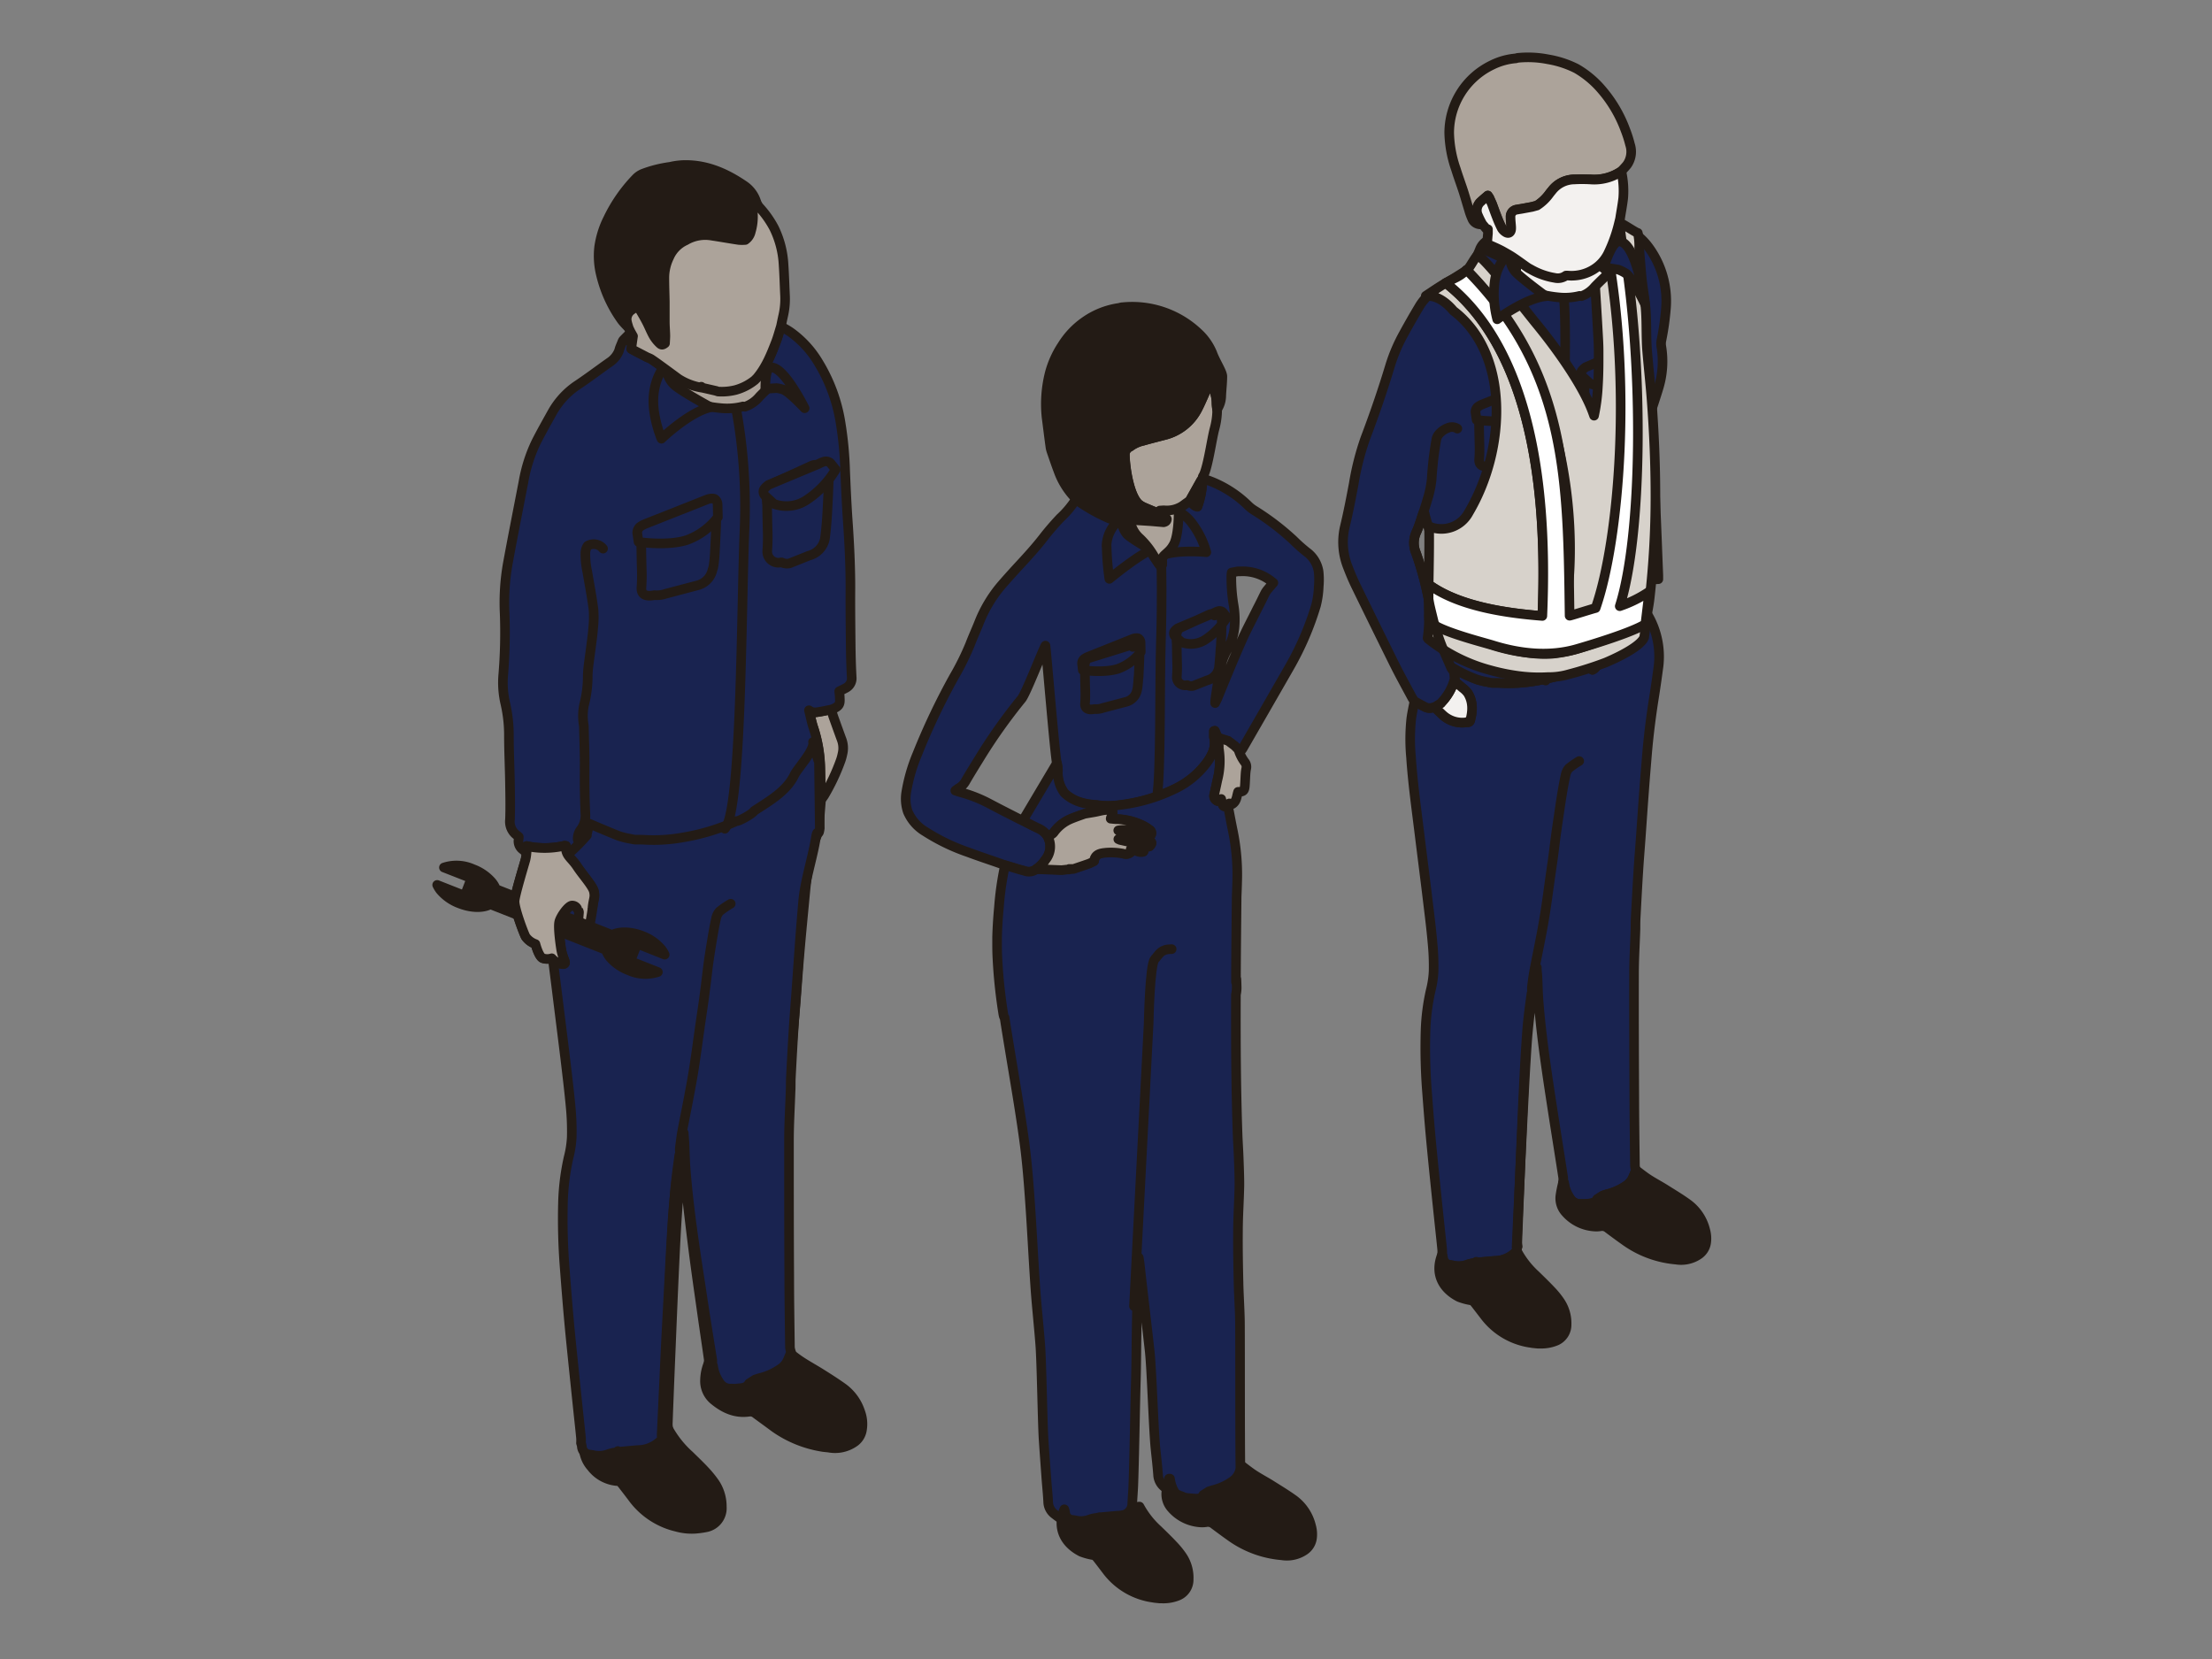 <svg id="Layer_1" data-name="Layer 1" xmlns="http://www.w3.org/2000/svg" viewBox="0 0 576 432"><rect x="0" y="0" width="576" height="432" fill="#808080" stroke="none"/><defs><style>.cls-1{fill:#192350;}.cls-1,.cls-2,.cls-3,.cls-4,.cls-5,.cls-6,.cls-7{stroke:#231b15;stroke-linecap:round;stroke-linejoin:round;stroke-width:2.5px;}.cls-2{fill:#231b15;}.cls-3{fill:#f3f1ef;}.cls-4{fill:#d7d2cb;}.cls-5{fill:#fff;}.cls-6{fill:none;}.cls-7{fill:#aca39a;}.cls-8{fill:#3b3e45;}.cls-9{isolation:isolate;}.cls-10{fill:#edeae8;}.cls-11{fill:#898989;}.cls-12{fill:#353234;}</style></defs><path class="cls-1" d="M429.18,160.31l-1-1.85c-.44-.67-.88-1.35-1.35-2a2.83,2.83,0,0,0-.48-.43,8,8,0,0,1-.77,5.48,23.36,23.36,0,0,1-8.39,9.38c-.43.77-.86,1.54-1.3,2.3a2.4,2.4,0,0,1-1.21,1.23l-.85-.49c-.31-.19-.61-.39-.91-.59a51.13,51.13,0,0,1-12.8,3.92,40.33,40.33,0,0,1-9.18.6c-.82-.05-1.65,0-2.47-.05a5.35,5.35,0,0,1-.87-.17,21.46,21.46,0,0,1-2.9-.68,36.68,36.68,0,0,1-6.29-3c-.09-.05-.19-.08-.32-.14,0,.17,0,.26,0,.35l.57.87c.05.58.09,1.15.14,1.73v.7c.67.54,1.36,1.08,2,1.66a6.69,6.69,0,0,1,1.42,1.39c1.37,2.23,1.28,4.62.62,7a.64.64,0,0,1-.89.52,2.47,2.47,0,0,1-.43.11,7.47,7.47,0,0,1-5.74-1.85c-.77-.69-1.49-1.43-2.23-2.15l-.37.05a2.46,2.46,0,0,1-2.09-.12c-1-.45-1.85-1-2.77-1.49-.28,1.49-.62,3-.82,4.48a50.43,50.43,0,0,0-.07,10.13c.44,6.63,1.37,13.21,2.18,19.8.69,5.6,1.41,11.19,2.09,16.78.48,4,1,8,1.34,12a59.85,59.85,0,0,1,.26,7.21,24.51,24.51,0,0,1-.74,4.87,55.12,55.12,0,0,0-1.36,10.77,147.86,147.86,0,0,0,.43,16.17c.3,4,.62,8.08,1,12.12s.78,8,1.19,12q.57,5.54,1.16,11.09c.19,1.79.39,3.57.56,5.36a10.77,10.77,0,0,1,0,1.27,5.46,5.46,0,0,1,.2.77,2.07,2.07,0,0,0,2.06,2l.54.09a6.29,6.29,0,0,0,3.83-.24,8.66,8.66,0,0,1,1.86-.4l.69-.17-.3-.14.3.14H385c1.42-.13,2.82-.27,4.24-.38a7.78,7.78,0,0,0,5.45-2.29c.07-.08.25-.07.38-.1a8.71,8.71,0,0,1-.15-1.25c.21-4.72.44-9.43.66-14.15.14-2.95.27-5.9.41-8.85.29-5.84.57-11.68.88-17.52.18-3.53.39-7.05.61-10.58q.4-6.57,1.34-13.08c.36-2.47.68-4.94,1-7.41a3.57,3.57,0,0,1,.36-1.15c0,.78.11,1.56.17,2.34.09,2.19.13,4.38.3,6.56.76,9.6,2.24,19.1,3.7,28.6.89,5.74,1.82,11.48,2.7,17.22A6.09,6.09,0,0,1,407,308h.25a9.11,9.11,0,0,0,1.61,4.11,3,3,0,0,0,2.69,1.39c.46,0,.92,0,1.37,0,1.11-.14,2.35,0,3-1.26l1.46-.93c.37-.12.74-.25,1.11-.35a14.9,14.9,0,0,0,4.85-2.16,4.85,4.85,0,0,0,1.83-2.08c.28-.67.56-1.33.83-2a4.92,4.92,0,0,1-.26-1.12c-.07-5.67-.15-11.33-.17-17-.05-11-.1-22-.07-33,0-3.9.25-7.8.38-11.69,0-1.1,0-2.2.07-3.29.21-3.9.41-7.79.66-11.68.18-2.95.43-5.89.64-8.84.29-4.1.57-8.2.88-12.3.23-3.16.5-6.32.76-9.48.44-5.19,1.11-10.35,1.94-15.49.38-2.44.72-4.88,1.05-7.33A21.41,21.41,0,0,0,429.18,160.31Z"/><path class="cls-2" d="M444.05,320.34a12,12,0,0,0-4.49-6.8c-1.79-1.31-3.7-2.46-5.58-3.64-1.55-1-3.16-1.83-4.7-2.82-1.12-.72-2.16-1.57-3.24-2.36-.27.67-.55,1.33-.83,2a4.85,4.85,0,0,1-1.83,2.08,14.9,14.9,0,0,1-4.85,2.16c-.37.1-.74.23-1.11.35l-1.46.93c-.67,1.22-1.91,1.12-3,1.26-.45.06-.91,0-1.37,0a3,3,0,0,1-2.69-1.39,9.11,9.11,0,0,1-1.61-4.11H407a30.81,30.81,0,0,0-.68,3.39,5.41,5.41,0,0,0,1.39,4.31,10.8,10.8,0,0,0,7.4,3.68,6.41,6.41,0,0,0,1.64-.06,2.38,2.38,0,0,1,2,.55c1.58,1.18,3.17,2.36,4.79,3.49A26.66,26.66,0,0,0,436.42,328a8.12,8.12,0,0,0,6-1.36,4.56,4.56,0,0,0,1.88-3.22A7.81,7.81,0,0,0,444.05,320.34Z"/><path class="cls-3" d="M426.36,156a2.83,2.83,0,0,1,.48.43c.47.67.91,1.35,1.35,2,.13-1.57.25-3.15.4-4.72.1-1.12.25-2.23.37-3.34-.1-.17-.18-.45-.33-.5a9.48,9.48,0,0,0-3-.67c0,.51,0,1,0,1.41.18,1.74.39,3.48.59,5.22C426.26,155.91,426.32,156,426.36,156Z"/><path class="cls-2" d="M406.16,338.85a22,22,0,0,0-2.3-2.81c-1.3-1.38-2.66-2.69-4-4a23.25,23.25,0,0,1-4.77-6.08c-.13,0-.31,0-.38.1a7.78,7.78,0,0,1-5.45,2.29c-1.42.11-2.82.25-4.23.38h-.33l-.69.17a8.66,8.66,0,0,0-1.86.4,6.29,6.29,0,0,1-3.83.24l-.54-.09a2.07,2.07,0,0,1-2.06-2,5.46,5.46,0,0,0-.2-.77c-2.07,5.1.31,9,4.44,11.09a16.15,16.15,0,0,0,3.23.86l.09-.18c.3.34.62.66.89,1,.88,1.13,1.75,2.27,2.62,3.4a18.25,18.25,0,0,0,10.27,6.54c.67.17,1.37.25,2.05.37l1.29.13H401a10.08,10.08,0,0,0,4.27-.77,4.54,4.54,0,0,0,2.67-4.24A10.05,10.05,0,0,0,406.16,338.85Z"/><path class="cls-3" d="M382.23,180.49a6.69,6.69,0,0,0-1.42-1.39c-.66-.58-1.35-1.12-2-1.66v-.7a13.79,13.79,0,0,1-2.28,4.78c-.4.56-.88,1.06-1.33,1.6l-1.62,1c.74.72,1.46,1.46,2.23,2.15a7.47,7.47,0,0,0,5.74,1.85,2.47,2.47,0,0,0,.43-.11.64.64,0,0,0,.89-.52C383.51,185.11,383.6,182.72,382.23,180.49Z"/><path class="cls-1" d="M433.8,80.42a23.63,23.63,0,0,0-4.87-16.53,16.85,16.85,0,0,0-7.07-5.18c-.09.35-.17.71-.26,1.06a38.4,38.4,0,0,1-2.92,8.12A10.13,10.13,0,0,1,414.89,72a10.85,10.85,0,0,1-6.62,1.56l-.52,0a3.57,3.57,0,0,1-2.94.58,18.49,18.49,0,0,1-6.24-2.22c-.29-.17-.59-.31-.86-.5-1.32-.91-2.6-1.87-3.94-2.76-.85-.56-1.76-1-2.65-1.54h0c-.49-.24-1-.5-1.46-.72-.84-.39-1.69-.75-2.46-1.09.09-1,.16-1.87.24-2.73A4.54,4.54,0,0,0,385.33,65c-.56,1.43-1.29,2.79-1.94,4.19l-1.3,1.08c-2.89,1.82-5.79,3.6-8.65,5.47a12.65,12.65,0,0,0-3.91,4.16q-2.07,3.45-4,7A43.24,43.24,0,0,0,362,95.15c-1.93,6.41-4.11,12.75-6.48,19a68.72,68.72,0,0,0-3,11.76c-.7,3.73-1.42,7.48-2.31,11.17a17.48,17.48,0,0,0,.73,10.49c.63,1.65,1.31,3.29,2.08,4.88q5,10.26,10.07,20.5c1.47,2.95,3.07,5.82,4.62,8.72.17.32.4.61.6.92.92.5,1.82,1,2.77,1.49a2.46,2.46,0,0,0,2.09.12l.37-.05,1.62-1c.45-.54.93-1,1.33-1.6a13.79,13.79,0,0,0,2.28-4.78c-.05-.58-.09-1.15-.14-1.73l-.57-.87c0-.09,0-.18,0-.35.13.06.23.09.32.14a36.68,36.68,0,0,0,6.29,3,21.46,21.46,0,0,0,2.9.68,5.35,5.35,0,0,0,.87.17c.82,0,1.65,0,2.47.05a40.33,40.33,0,0,0,9.18-.6,51.13,51.13,0,0,0,12.8-3.92c.3.2.6.4.91.59l.85.49a2.4,2.4,0,0,0,1.21-1.23c.44-.76.87-1.53,1.3-2.3h0a23.36,23.36,0,0,0,8.39-9.38,8,8,0,0,0,.77-5.48s-.1-.1-.1-.15c-.2-1.74-.41-3.48-.59-5.22,0-.45,0-.9,0-1.41a9.48,9.48,0,0,1,3,.67c.15,0,.23.33.33.5.57.13,1.12.3,1.69.4a7.56,7.56,0,0,0,1.18,0c0-.37,0-.69,0-1-.25-6.15-.47-12.3-.75-18.45q-.27-5.92-.7-11.86c-.17-2.42-.53-4.84-.78-7.26-.1-1-.18-2-.2-3a3.86,3.86,0,0,1,.25-1.24c.75-2.38,1.57-4.74,2.28-7.13a23.63,23.63,0,0,0,.67-10.67,4.64,4.64,0,0,1,0-1.44A68.77,68.77,0,0,0,433.8,80.42Zm-60,79.49c-.12.71-.29,1.41-.44,2.12-.38-1.6-.8-3.19-1.14-4.79A82.59,82.59,0,0,0,368.73,144a6.66,6.66,0,0,1,.1-5.46c.73-1.59,1.2-3.31,1.79-5,.45,0,.39.43.46.68.8,2.81,1.61,5.62,2.34,8.44a36.29,36.29,0,0,1,1.17,8A49.56,49.56,0,0,1,373.8,159.91Z"/><path class="cls-1" d="M401.68,111.64c.32-5.73.32-7.31.32-7.31,0-1.64-.29-2.85-1.81-2.23l-.28.08c-.26-.44-.72-.59-1.48-.28l-12.09,3.74c-1.52.62-1.36,3-1.2,4.6,0,0,0,1.08.1,5a38.09,38.09,0,0,1-.08,4.54c0,1.64,1.31,1.88,2.92,1.56l.09,0a6,6,0,0,0,2.44-.31l7.19-1.91a4.56,4.56,0,0,0,3.37-3.53S401.49,115.17,401.68,111.64Z"/><path class="cls-1" d="M384.51,109.34s6.38,1,10.82-.41a15.21,15.21,0,0,0,7-5.21l-.07-2.9a1.57,1.57,0,0,0-.57-1.12c-.46-.36-1.64,0-1.64,0L386,105.29a5.82,5.82,0,0,0-1.23.7,1.81,1.81,0,0,0-.56,1.32Z"/><path class="cls-1" d="M407.3,78.37s.68,8.43-.11,27.53-.67,67.11-4.71,71.32"/><path class="cls-1" d="M426.14,101.77c.34-6.15.34-7.85.34-7.85,0-1.76-.3-3.06-1.94-2.4l-.3.1c-.28-.47-.77-.64-1.59-.31l-8.76,4c-1.64.67-1.46,3.19-1.29,4.94,0,0,0,1.16.1,5.35a41.13,41.13,0,0,1-.08,4.88,2.53,2.53,0,0,0,3.14,2.58l.1,0a2.68,2.68,0,0,0,1.79.22l4.32-1.7a4.92,4.92,0,0,0,3.63-3.79S425.94,105.56,426.14,101.77Z"/><path class="cls-1" d="M428,92.2a21,21,0,0,1-6.33,6.71,8.19,8.19,0,0,1-7.56,1l-2-1.82a1.37,1.37,0,0,1-.37-1.14c.08-.58,1.15-1.33,1.15-1.33l11.2-4.7a6.88,6.88,0,0,1,1.37-.56,1.58,1.58,0,0,1,1.32.36Z"/><path class="cls-4" d="M403.07,176.31a40.26,40.26,0,0,1-8-.34,53.33,53.33,0,0,1-6.9-1.43,44.18,44.18,0,0,1-16.27-8.16c-.05-.08-.11-.15-.16-.22a37.76,37.76,0,0,0,.35-5.84c9.54,6.24,24.28,10.9,32.84,9.84A36.3,36.3,0,0,0,410.6,169c3.71-1.07,14.27-4.75,17.77-6.95.35-2.64.74-3.37,1.16-6.15-1.5,1-10,2.88-11.52,3.66,5.87-18.45,8.47-72.21,3.59-101.59.74.09,4.35,2.61,4.88,2.68a14.79,14.79,0,0,1,.36,3.82c.21,2.57.4,5.13.64,7.69.23,2.36.64,4.7.92,7,.48,4.05.18,8.31.53,12.43s.82,8.32,1.14,12.49c.64,8.38,1,16.79,1,25.2a233.52,233.52,0,0,1-1.51,26.57c-.31,2.61-.75,4.13-1.08,6.61l-.07,1.53c-.09.65-.18,1.29-.26,1.94-.64,1.87-4.9,4.41-10,6.58a94.27,94.27,0,0,1-9.64,3.07A18.52,18.52,0,0,1,403.07,176.31Z"/><path class="cls-4" d="M415.73,161.37c-1.06.28-7.08,1.53-8.16,1.71-.27,0-.56.08-.84.12,5.42-23,1.54-66.23-24.86-92.87.72-.32,1.67-2.43,2.74-3.74.86-1,12.64,14.29,15.42,17.68,6.26,7.65,12.45,16.71,14.79,23.22.09.25.19.5.27.75a48,48,0,0,0,1-7.71c.13-2.06.19-4.29.19-6.6,0-.85,0-1.71,0-2.57,0-1.51-.09-3-.18-4.58-.49-9-1.47-23.9-1.57-24.1.52-.07,3,.49,3.61.49C432.15,91.64,422.14,146.89,415.73,161.37Z"/><path class="cls-4" d="M401.61,160.41c-9-.71-21.61-2.38-29.59-8.2.07-4.73.2-10.08.11-15.14a8.07,8.07,0,0,0,10.34-3.65c9.72-16.42,10.73-41.27-4-52.49-2.09-2.5-4.67-4.09-7-3.82l-.2-.08c1.52-1,3.32-2.23,5.18-3.34C396.28,89.2,403.33,120.85,401.61,160.41Z"/><path class="cls-5" d="M421.78,157.85a31.9,31.9,0,0,0,7.75-3.85c-.42,2.78-.74,5.86-1.08,8.51-3.5,2.2-14.13,5.42-17.84,6.49-7.24,2.09-14.92,1.22-22-1-2.39-.75-16.35-4.25-16.49-6.7s-.14-5.61-.09-9.11c8,5.82,20.59,7.49,29.59,8.2,1.72-39.56-5.33-71.21-25.15-86.72,2.17-1.3,3.49-1.45,5.41-3.4,26.4,26.64,26.36,54.89,26.84,90.06.29,0,5.72-1.74,6.78-2,6.18-17.66,9.64-59.3,2.64-95.15,2.44.78,2.85,1.31,4.72,1.54C428.09,95.8,427.65,139.39,421.78,157.85Z"/><path class="cls-6" d="M395.21,324.57a7.91,7.91,0,0,1-.11-1.08q.34-9,.71-17.89c.3-7.15.58-14.31.93-21.45.24-5.14.52-10.28.89-15.42.25-3.36.7-6.71,1.17-10.07.07.53.15,1,.22,1.58,0-.82-.07-1.64-.11-2.46a4.41,4.41,0,0,1,0-.81c.18-1.39.34-2.78.6-4.15.6-3.2,1.27-6.39,1.88-9.58q.63-3.31,1.14-6.66c.42-2.73.77-5.47,1.16-8.21.34-2.4.71-4.8,1-7.21s.63-4.94,1-7.41.68-4.69,1.06-7c.27-1.64.56-3.29.93-4.92a3.66,3.66,0,0,1,.85-1.78,22.21,22.21,0,0,1,2.69-1.87"/><path class="cls-6" d="M377.86,173.85c-.9-2.09-1.85-4.16-2.67-6.29-.69-1.81-1.23-3.69-1.83-5.53-.38-1.6-.8-3.19-1.14-4.79A82.59,82.59,0,0,0,368.73,144a6.66,6.66,0,0,1,.1-5.46c.73-1.59,1.2-3.31,1.79-5,.35-1.13.75-2.25,1.05-3.39a25.59,25.59,0,0,0,1.14-5.43c.05-.9.12-1.81.21-2.72s.19-2.11.33-3.16c.2-1.5.42-3,.69-4.49a3,3,0,0,1,.58-1.21,5.64,5.64,0,0,1,2.43-1.72,2.66,2.66,0,0,1,2.44.19"/><path class="cls-3" d="M405.81,65.12c-9.59-.69-10.86,1.42-10.86,1.42l-.31,8.34,4.4.58-.3.44a30.44,30.44,0,0,0,7.13,1.53,15.76,15.76,0,0,0,5.44-.38l.48.06a7.84,7.84,0,0,0,3.48-2.43c.73-.79,3.64-3.56,3.64-3.56A19.53,19.53,0,0,0,405.81,65.12Z"/><path class="cls-1" d="M389.24,73.14a25.72,25.72,0,0,0,.63,10s7.45-5.54,12.65-6c0,0-6.86-5-8.11-6.59a6.41,6.41,0,0,1-1.14-5A12.65,12.65,0,0,0,389.24,73.14Z"/><path class="cls-1" d="M417.64,69.6l3.75.6a10.62,10.62,0,0,1,1.89.94c1.74,1,5.06,8,5.06,8s-2.23-16.36-6.8-16.27C419.68,62.86,417.64,69.6,417.64,69.6Z"/><path class="cls-7" d="M424.46,37.65a30.29,30.29,0,0,0-1.22-3.82,34,34,0,0,0-6.18-10.5,25.09,25.09,0,0,0-6.57-5.48,25.76,25.76,0,0,0-7.35-2.4,26.8,26.8,0,0,0-7.74-.4c-.24,0-.47.1-.7.15a17.09,17.09,0,0,0-6.12,1.7,19.64,19.64,0,0,0-11.21,17.7,30.56,30.56,0,0,0,1.75,9.47c.62,2,1.32,3.86,1.95,5.8.5,1.56.94,3.15,1.43,4.72a15.91,15.91,0,0,0,.83,2.31A2.32,2.32,0,0,0,386,58.37a23.2,23.2,0,0,1-1.17-2.54,3,3,0,0,1,.86-3.4c.55-.5,1.12-1,1.75-1.53l.37.54.74,1.65c.42,1.13.82,2.28,1.27,3.4a29.14,29.14,0,0,0,1.28,2.91,3,3,0,0,0,1,1c.72.47,1.33.16,1.44-.68a4.62,4.62,0,0,0,0-.91c-.05-.76-.16-1.52-.15-2.27a1.83,1.83,0,0,1,1.68-2c.39-.09.78-.13,1.17-.2l2.76-.51,1.27-.35a11.88,11.88,0,0,0,3.22-3.06c.22-.29.45-.57.68-.85A7.46,7.46,0,0,1,410,46.68c1.36,0,2.73,0,4.1,0a12.51,12.51,0,0,0,8.12-2.13c.49-.54,1-1.05,1.46-1.63A5.94,5.94,0,0,0,424.46,37.65Z"/><path class="cls-3" d="M422.19,44.6a12.51,12.51,0,0,1-8.12,2.13c-1.37-.07-2.74-.08-4.1,0a7.46,7.46,0,0,0-5.85,2.89c-.23.28-.46.56-.68.85a11.88,11.88,0,0,1-3.22,3.06l-1.27.35-2.76.51c-.39.07-.78.11-1.17.2a1.83,1.83,0,0,0-1.68,2c0,.75.1,1.51.15,2.27a4.62,4.62,0,0,1,0,.91c-.11.84-.72,1.15-1.44.68a3,3,0,0,1-1-1,29.14,29.14,0,0,1-1.28-2.91c-.45-1.12-.85-2.27-1.27-3.4l-.74-1.65-.37-.54c-.63.55-1.2,1-1.75,1.53a3,3,0,0,0-.86,3.4A23.2,23.2,0,0,0,386,58.37l1.24,1.46.22-.13v1.08c-.08.86-.15,1.73-.24,2.74.77.33,1.62.7,2.46,1.08.49.23,1,.48,1.46.72.89.51,1.8,1,2.65,1.55,1.34.88,2.62,1.84,3.94,2.76a9.09,9.09,0,0,0,.86.49,18.51,18.51,0,0,0,6.24,2.23,3.58,3.58,0,0,0,2.94-.59l.52,0a10.92,10.92,0,0,0,6.62-1.56,10.19,10.19,0,0,0,3.79-4.08A38.48,38.48,0,0,0,421.6,58c.09-.35.17-.7.26-1.06.27-1.77.61-3.54.82-5.32A23.45,23.45,0,0,0,422.19,44.6Z"/><path class="cls-2" d="M186.14,386.2a27.71,27.71,0,0,0-2.61-3.21c-1.28-1.37-2.65-2.67-4-4a26.24,26.24,0,0,1-5.56-7,14.79,14.79,0,0,1-2.24,1.75,10.77,10.77,0,0,1-4,1c-1.57.07-3.14.26-4.7.41a1.25,1.25,0,0,0-.36.15.61.61,0,0,1-.19,0,14.49,14.49,0,0,0-3.54.84,3.35,3.35,0,0,1-1.45.08c-.79-.06-1.57-.21-2.35-.31a2,2,0,0,1-2-1.76c-.1-.42-.25-.81-.38-1.22a11,11,0,0,0-.76,3.75A7.79,7.79,0,0,0,154,382a9.4,9.4,0,0,0,7.34,3.7c.31.36.7.76,1,1.19q1.37,1.75,2.7,3.53a19.82,19.82,0,0,0,11.15,7.16,14.61,14.61,0,0,0,4.88.51,23.91,23.91,0,0,0,2.82-.39,5.07,5.07,0,0,0,4.07-5.35A10.94,10.94,0,0,0,186.14,386.2Z"/><path class="cls-2" d="M224,367.61a12.5,12.5,0,0,0-4.44-6.15c-1.82-1.31-3.71-2.51-5.6-3.7s-3.58-2.1-5.31-3.23c-1.27-.82-2.43-1.79-3.64-2.7-.11.15-.29.29-.32.45a6,6,0,0,1-3.34,4.36,14.71,14.71,0,0,1-4.76,1.81,5.05,5.05,0,0,0-.82.3l-1.4.79L193,360.69a11.66,11.66,0,0,1-4.69.4,2.31,2.31,0,0,1-1.19-.59,7.66,7.66,0,0,1-2.26-4.18c-.11-.44-.24-.88-.36-1.32a12.16,12.16,0,0,0-.92,4.32,6.4,6.4,0,0,0,2.46,5.37c2.61,2.12,5.53,3.42,9,2.92a2.22,2.22,0,0,1,1.74.48c1.64,1.21,3.29,2.4,4.93,3.62a29.61,29.61,0,0,0,12.11,5c.67.14,1.37.17,2,.25a8.76,8.76,0,0,0,6.82-1.55,4.75,4.75,0,0,0,1.8-3A9.09,9.09,0,0,0,224,367.61Z"/><path class="cls-7" d="M210.61,184.93c.38,1.49.66,3,1.14,4.47a35.79,35.79,0,0,1,1.82,10.35l.18,8.57c.31-.42.65-.82.92-1.27a53.24,53.24,0,0,0,4.23-9,12.34,12.34,0,0,0,.47-1.71,6.33,6.33,0,0,0-.18-3.68c-.74-2-1.45-4-2.15-5.94-.23-.65-.39-1.32-.58-2-1.24.24-2.48.54-3.73.7A2.6,2.6,0,0,1,210.61,184.93Z"/><path class="cls-1" d="M221.52,167.72c-.05-4.9-.11-9.81-.07-14.72,0-5.87-.3-11.72-.71-17.57-.29-4.23-.48-8.48-.66-12.72a94.62,94.62,0,0,0-1.19-12.58A43,43,0,0,0,213,94.21a26,26,0,0,0-7.21-7.77c-.78-.53-1.64-1-2.46-1.45-.41,1.31-.76,2.64-1.24,3.93-1.26,3.37-2.59,6.72-5,9.53.12.2.25.39.37.58-.12-.19-.25-.38-.37-.58l-.59.59h0a13.9,13.9,0,0,1-4.85,2.53,14.79,14.79,0,0,1-4.59.42,1.8,1.8,0,0,1-.46-.16l-3.54-.81a16.09,16.09,0,0,1-6.34-2.36c-1.56-1.15-3.12-2.3-4.68-3.43-.8-.58-1.6-1.15-2.42-1.7a6.7,6.7,0,0,0-1-.45l-2.94-1.53c-.43-.22-.85-.46-1.25-.67.16-1.16.31-2.23.47-3.31a6.42,6.42,0,0,0-1.34,1.13A6.42,6.42,0,0,1,165,87.57c-.21-.37-.41-.74-.62-1.1-.7.7-1.41,1.39-2.1,2.11a2.1,2.1,0,0,0-.29.58c-.21.51-.42,1-.62,1.54l-.18.63a6.39,6.39,0,0,1-2.44,3c-2.72,1.91-5.37,3.92-8.13,5.78a20.68,20.68,0,0,0-6.82,7.28c-1.42,2.56-2.87,5.11-4.19,7.72a39.2,39.2,0,0,0-3.31,10.42c-1.38,7.14-2.8,14.28-4.11,21.43a58.41,58.41,0,0,0-.78,12.8,133.89,133.89,0,0,1-.36,15.9,24,24,0,0,0,.56,7.65,36.68,36.68,0,0,1,.91,8.23c0,4.21.22,8.42.28,12.64.05,3.06.11,6.13,0,9.19a4.41,4.41,0,0,0,2,4.28,2.43,2.43,0,0,1,.29.26,5.34,5.34,0,0,1-.05.69,2.7,2.7,0,0,0,1.12,2.66l.53.44,5.5,2.52c.61.07,1.23.17,1.84.19a4.6,4.6,0,0,0,.95-.16,6,6,0,0,0,2.92-1.4c0,.33.06.66.13,1,.44,2.26.91,4.52,1.35,6.78q1.14,6,2.24,11.94a5.13,5.13,0,0,1,.08,1.18c0,1.09-.51,1.4-1.61,1.12a25.14,25.14,0,0,1-2.22-1.23c-1-.71-2-1.52-3-2.27a7.65,7.65,0,0,0-.93-.52c.06.78.12,1.56.18,2.3,2.07.53,2.26.72,2.43,2.36a12.16,12.16,0,0,1,1.28.45,1.48,1.48,0,0,1,.4,2.62,4,4,0,0,1-1.55.78,7,7,0,0,1-1.65.07c1,7.58,2,15.15,3,22.73q1.08,8.58,2,17.18a26,26,0,0,1-.56,9,63,63,0,0,0-1.59,15.29c0,5.68.29,11.34.81,17,.59,6.43,1.2,12.86,1.87,19.28.65,6.19,1.39,12.37,2.09,18.56.12,1.11.27,2.23.37,3.34a6.57,6.57,0,0,1-.1,1.16c.13.41.28.8.38,1.22a2,2,0,0,0,2,1.76c.78.1,1.56.25,2.35.31a3.35,3.35,0,0,0,1.45-.08,14.49,14.49,0,0,1,3.54-.84.61.61,0,0,0,.19,0,1.25,1.25,0,0,1,.36-.15c1.56-.15,3.13-.34,4.7-.41a10.77,10.77,0,0,0,4-1A14.79,14.79,0,0,0,174,372a7.72,7.72,0,0,1-.11-1.17q.36-9.68.77-19.35c.32-7.73.63-15.46,1-23.19.26-5.56.56-11.12,1-16.67.26-3.64.75-7.26,1.25-10.89.09.57.17,1.14.25,1.7.17,2.46.27,4.93.53,7.38q.87,7.95,1.88,15.88c.7,5.48,1.5,10.95,2.27,16.42.56,3.94,1.15,7.88,1.71,11.82a7.63,7.63,0,0,1,0,1.07c.12.44.25.88.36,1.32a7.66,7.66,0,0,0,2.26,4.18,2.31,2.31,0,0,0,1.19.59,11.66,11.66,0,0,0,4.69-.4l1.34-1.15,1.4-.79a5.05,5.05,0,0,1,.82-.3,14.71,14.71,0,0,0,4.76-1.81,6,6,0,0,0,3.34-4.36c0-.16.21-.3.32-.45a2.07,2.07,0,0,1-.29-1.42q.06-16.56.14-33.12c0-6.73.09-13.45.25-20.17.13-5.44.5-10.87.64-16.3.17-6.7.92-13.35,1.44-20,.35-4.47.67-8.93,1.06-13.4.47-5.38,1-10.76,1.51-16.14.35-3.34.84-6.67,1.25-10a3.8,3.8,0,0,1,.69-1.82,8.39,8.39,0,0,0,1.53-4.32c.17-2.27.36-4.53.54-6.8l-.18-8.57a35.79,35.79,0,0,0-1.82-10.35c-.48-1.46-.76-3-1.14-4.47a2.6,2.6,0,0,0,2.12.5c1.25-.16,2.49-.46,3.73-.7.18-.07.37-.13.55-.21,1.45-.67,1.74-1.16,1.63-2.76,0-.59-.1-1.18-.15-1.77h0c.56-.28,1.13-.53,1.68-.84a2.83,2.83,0,0,0,1.57-2.83C221.62,173.45,221.55,170.59,221.52,167.72Z"/><path class="cls-8" d="M161.14,91.33l.18-.63Z"/><path class="cls-1" d="M213.47,215.68c-.35,2.64-.56-.29-1,2.34-.89,5.57-2.88,11.25-3.35,16.86-.29,3.41-.58,6.83-.83,10.24-.33,4.44-.63,8.87-.95,13.31-.23,3.19-.5,6.37-.69,9.56-.27,4.21-.49,8.42-.71,12.63-.06,1.18,0,2.37-.08,3.55-.14,4.22-.4,8.43-.41,12.65,0,11.89,0,23.79.07,35.68,0,6.13.11,12.26.18,18.39a5.91,5.91,0,0,0,.29,1.21l-.89,2.16a5.33,5.33,0,0,1-2,2.25,16.17,16.17,0,0,1-5.25,2.33c-.41.11-.8.26-1.21.38l-1.57,1c-.73,1.32-2.06,1.21-3.27,1.36-.49.06-1,0-1.48,0a3.23,3.23,0,0,1-2.91-1.5,9.85,9.85,0,0,1-1.74-4.44h-.27a7.14,7.14,0,0,0,.08-1.45c-1-6.21-2-12.41-2.92-18.62-1.58-10.28-3.18-20.56-4-30.93-.19-2.36-.23-4.73-.33-7.09-.06-.85-.13-1.69-.19-2.54a3.93,3.93,0,0,0-.38,1.24c-.37,2.68-.72,5.35-1.1,8q-1,7.05-1.46,14.15c-.23,3.81-.46,7.62-.65,11.44q-.5,9.47-1,18.94c-.16,3.19-.3,6.39-.45,9.58-.23,5.1-.48,10.19-.71,15.29a7.9,7.9,0,0,0,.17,1.36c-.15,0-.34,0-.42.1a8.44,8.44,0,0,1-5.9,2.48c-1.53.12-3,.27-4.57.41h-.35l-.33-.15.33.15-.75.18a9.46,9.46,0,0,0-2,.44,6.78,6.78,0,0,1-4.15.25c-.19,0-.38-.07-.58-.09a2.23,2.23,0,0,1-2.23-2.17,5,5,0,0,0-.22-.84,10.45,10.45,0,0,0,0-1.37c-.19-1.93-.4-3.87-.61-5.8q-.63-6-1.25-12c-.44-4.33-.9-8.66-1.29-13s-.74-8.73-1.07-13.1a162,162,0,0,1-.47-17.49,60.3,60.3,0,0,1,1.47-11.65,26.16,26.16,0,0,0,.81-5.26,65.6,65.6,0,0,0-.28-7.8c-.4-4.33-.93-8.64-1.45-13-.74-6.05-1.51-12.1-2.26-18.15-.88-7.12-1.89-14.24-2.36-21.41a54.89,54.89,0,0,1,.07-10.95c.22-1.63.59-1.25.9-2.87,1,.54,2-.85,3-.37a2.63,2.63,0,0,0,2.26.13,48.81,48.81,0,0,0,4.07-4.18c-.05-.62.3-1.08.25-1.7-.21-.31,0-1.3,0-1.48.14.06,5.8,2.49,8.15,3.39a21.63,21.63,0,0,0,3.13.75,7.58,7.58,0,0,0,1,.18c.88,0,1.77,0,2.66.05a42.89,42.89,0,0,0,9.93-.65,54.9,54.9,0,0,0,13.84-4.24c.33.22,4.15-1.82,4.61-2.65,3.92-2.58,8.38-5.07,10.43-9.3.91-1.87,5.4-6.56,4.88-8.65.18.16,1.07,4.41,1.55,5.14Z"/><path class="cls-8" d="M141.51,220.31l1.23.18Z"/><path class="cls-6" d="M150.44,218.66a3.87,3.87,0,0,1,.87-2.74,6.2,6.2,0,0,0,1.13-3.91c-.11-2.2-.17-4.41-.2-6.61s0-4.48,0-6.72c0-3.16-.13-6.32-.2-9.48,0-.26-.08-.52-.1-.78a14.2,14.2,0,0,1,.16-4.91,29.88,29.88,0,0,0,.95-7.71,29.61,29.61,0,0,1,.3-3.23c.21-1.69.46-3.38.67-5.08.17-1.3.35-2.6.43-3.91a26,26,0,0,0,.1-4.82c-.42-3.33-1.07-6.62-1.63-9.93a21.34,21.34,0,0,1-.49-4.79,3.44,3.44,0,0,1,.6-1.92,3.11,3.11,0,0,1,4,.74"/><path class="cls-6" d="M173,372a9.28,9.28,0,0,1-.12-1.17q.38-9.68.77-19.35c.33-7.73.63-15.46,1-23.19.26-5.56.56-11.12,1-16.67.26-3.64.75-7.26,1.25-10.89.08.57.17,1.14.25,1.7l-.12-2.65a5.18,5.18,0,0,1,0-.88c.2-1.5.37-3,.65-4.49.65-3.46,1.38-6.9,2-10.36q.69-3.58,1.23-7.19c.46-3,.84-5.92,1.26-8.88.37-2.6.77-5.2,1.13-7.8s.68-5.35,1-8,.74-5.07,1.15-7.6c.29-1.79.61-3.57,1-5.33a3.88,3.88,0,0,1,.92-1.92,22.15,22.15,0,0,1,2.91-2"/><path class="cls-7" d="M146.54,220.33l.49-.11.36.05c0,.06,0,.13,0,.19-.09,2.42,1.34,2.79,2.93,5.19s4.11,5.09,4.39,6.59-.09,1.68-.36,3.88-1,5.9-1,5.9a3.28,3.28,0,0,1-2.21-.87c-.79-.87-.37-3.08-.37-3.58s-.84-2-1.88-1.8-2.92,2.89-3.23,4.21.18,5.1.47,7.08,1.15,3.36,1,3.7-.57.34-1.52.07a5,5,0,0,1-1.9-1.34,3.76,3.76,0,0,1-2.34,0c-1.07-.42-1.91-3.7-1.91-3.7a5.34,5.34,0,0,1-2.56-1.9c-.63-1.22-3-7.62-2.87-9.35s2.24-8.63,2.83-10.71a12.26,12.26,0,0,0,.29-3.54A22.63,22.63,0,0,0,146.54,220.33Z"/><g class="cls-9"><path class="cls-2" d="M172.22,247.18a12,12,0,0,0-4.95-3.47c-3-1.2-6.06-1.22-7.9-.25l-30.24-11.94a6.24,6.24,0,0,0-1-1.75,12,12,0,0,0-5-3.48,10.39,10.39,0,0,0-7.53-.39l7.16,2.8L121,233.25l-7.16-2.82a6.87,6.87,0,0,0,.85,1.38,12,12,0,0,0,5,3.47c3.1,1.22,6.18,1.22,8,.19l30.09,11.88a6.15,6.15,0,0,0,1,1.87,12,12,0,0,0,5,3.48,10.42,10.42,0,0,0,7.53.42l-7.16-2.83,1.77-4.55,7.16,2.85A6.43,6.43,0,0,0,172.22,247.18Z"/></g><path class="cls-7" d="M154.31,236.25s0-.09,0-.13c.27-2.2.64-2.38.36-3.88s-2.8-4.19-4.39-6.59-3-2.77-2.93-5.19c0-.06,0-.13,0-.19l-.36-.05-.49.11a22.63,22.63,0,0,1-9.38,0,12.26,12.26,0,0,1-.29,3.54c-.59,2.08-2.69,9-2.83,10.71s2.24,8.13,2.87,9.35a5.34,5.34,0,0,0,2.56,1.9s.84,3.28,1.91,3.7a3.76,3.76,0,0,0,2.34,0,5,5,0,0,0,1.9,1.34c.95.27,1.36.27,1.52-.07s-.69-1.73-1-3.7-.79-5.75-.47-7.08,2.19-4,3.23-4.21a1.44,1.44,0,0,1,1.41.74"/><path class="cls-1" d="M186.15,143.78c.36-6.63.37-8.45.37-8.45,0-1.9-.33-3.3-2.09-2.59l-.34.1c-.3-.51-.82-.68-1.71-.32l-14,4.33c-1.76.71-1.57,3.43-1.39,5.32,0,0,0,1.24.11,5.76a44.54,44.54,0,0,1-.08,5.25c0,1.9,1.5,2.17,3.37,1.8l.11,0a7,7,0,0,0,2.82-.36l8.31-2.2a5.32,5.32,0,0,0,3.91-4.09S185.93,147.86,186.15,143.78Z"/><path class="cls-1" d="M166.28,141.12s7.39,1.13,12.51-.47a17.68,17.68,0,0,0,8.15-6l-.08-3.37a1.84,1.84,0,0,0-.67-1.29c-.53-.41-1.89,0-1.89,0L168,136.44a6.7,6.7,0,0,0-1.42.8,2.12,2.12,0,0,0-.65,1.53Z"/><path class="cls-1" d="M215.43,133.35c.39-7.13.39-9.09.39-9.09,0-2-.35-3.54-2.24-2.77l-.36.11c-.32-.55-.89-.74-1.84-.36l-10.13,4.66c-1.89.76-1.69,3.68-1.49,5.71,0,0,0,1.34.12,6.19a49.54,49.54,0,0,1-.09,5.64,2.91,2.91,0,0,0,3.62,3l.12,0a3.11,3.11,0,0,0,2.07.26l5-2a5.69,5.69,0,0,0,4.2-4.39S215.19,137.73,215.43,133.35Z"/><path class="cls-1" d="M217.6,122.27a24.46,24.46,0,0,1-7.33,7.77,9.49,9.49,0,0,1-8.74,1.17l-2.29-2.1a1.57,1.57,0,0,1-.43-1.32c.09-.67,1.33-1.54,1.33-1.54l13-5.43a7.9,7.9,0,0,1,1.58-.66,1.83,1.83,0,0,1,1.53.42Z"/><path class="cls-1" d="M190.7,101.57a140.6,140.6,0,0,1,3.16,36.64c-.86,20.79-.72,73-5.12,77.6"/><path class="cls-7" d="M187.48,92.87c-10.43-.75-11.82,1.54-11.82,1.54l-.34,9.08,4.8.62-.33.49a33.09,33.09,0,0,0,7.76,1.66,16.79,16.79,0,0,0,5.91-.42l.52.07a8.52,8.52,0,0,0,3.79-2.64c.8-.86,4-3.87,4-3.87A21.26,21.26,0,0,0,187.48,92.87Z"/><path class="cls-1" d="M170.16,103.5c-.29,5.15,2.08,10.74,2.08,10.74s7.27-7,12.82-8.19c0,0-8.09-4.4-9.66-6a6.94,6.94,0,0,1-1.93-5.25S170.5,97.72,170.16,103.5Z"/><path class="cls-2" d="M196.05,52.49l1,.48a8.05,8.05,0,0,0-3.37-4.72c-4.26-2.89-8.82-5-14.07-5.26a17.83,17.83,0,0,0-5.09.45,31.55,31.55,0,0,0-7,1.75,5.31,5.31,0,0,0-1.94,1.3,40,40,0,0,0-7.24,10.43,23.8,23.8,0,0,0-2.34,7.51,20.33,20.33,0,0,0,.52,7.25A33.54,33.54,0,0,0,162,83.52a20.82,20.82,0,0,0,1.89,2c-.16-.54-.35-1.07-.46-1.62a2.9,2.9,0,0,1,1.14-3.06c.49-.37,1-.67,1.56-1a5,5,0,0,1,.49.62c.66,1.17,1.34,2.34,2,3.53s1.08,2.41,1.73,3.55a9.25,9.25,0,0,0,1.62,2c.47.45.8.36,1.36-.07,0-.68.1-1.35.09-2,0-1.22-.11-2.43-.14-3.64,0-1.75,0-3.49,0-5.23,0-2.08-.15-4.15-.12-6.22A12.24,12.24,0,0,1,174.24,67a8.45,8.45,0,0,1,4.28-4.31,10,10,0,0,1,6.84-1.24c2.34.35,4.67.77,7,1.12a10.53,10.53,0,0,0,1.68,0,3.57,3.57,0,0,0,1.45-2.17,13.76,13.76,0,0,0,.52-5.07A7,7,0,0,1,196.05,52.49Z"/><path class="cls-7" d="M204.42,77c-.13-2.66-.19-5.33-.38-8a24.59,24.59,0,0,0-2.51-9.69,25.79,25.79,0,0,0-3.83-5.38,9.15,9.15,0,0,1-.67-1l-1-.48a7,7,0,0,0,0,2.8,13.76,13.76,0,0,1-.52,5.07,3.57,3.57,0,0,1-1.45,2.17,10.53,10.53,0,0,1-1.68,0c-2.35-.35-4.68-.77-7-1.12a10,10,0,0,0-6.84,1.24A8.45,8.45,0,0,0,174.24,67,12.24,12.24,0,0,0,173,72.3c0,2.07.08,4.14.12,6.22,0,1.74,0,3.48,0,5.23,0,1.21.12,2.42.14,3.64,0,.68-.06,1.35-.09,2-.56.43-.89.52-1.36.07a9.25,9.25,0,0,1-1.62-2c-.65-1.14-1.13-2.38-1.73-3.55s-1.3-2.36-2-3.53a5,5,0,0,0-.49-.62c-.53.34-1.07.64-1.56,1a2.9,2.9,0,0,0-1.14,3.06c.11.55.3,1.08.46,1.62l.49,1c.21.36.41.73.62,1.1-.16,1.08-.31,2.15-.47,3.31.4.21.82.45,1.25.67l2.94,1.53a6.7,6.7,0,0,1,1,.45c.82.55,1.62,1.12,2.42,1.7,1.56,1.13,3.12,2.28,4.68,3.43a16.09,16.09,0,0,0,6.34,2.36,2.63,2.63,0,0,0-.39-.29,2.63,2.63,0,0,1,.39.29l3.54.81a1.8,1.8,0,0,0,.46.16,14.79,14.79,0,0,0,4.59-.42A13.9,13.9,0,0,0,196.53,99l.59-.59c2.37-2.81,3.7-6.16,5-9.53.48-1.29.83-2.62,1.24-3.93.21-1,.41-2,.64-3A19.18,19.18,0,0,0,204.42,77Z"/><path class="cls-1" d="M199.29,101.24l2.93-.18a8.56,8.56,0,0,1,1.63.36c1.54.45,5.68,4.88,5.68,4.88s-5.61-11.4-9-10.58C199.18,96.06,199.29,101.24,199.29,101.24Z"/><path class="cls-1" d="M343.36,148.81a7.76,7.76,0,0,0-3.13-5.09c-1.18-.94-2.29-1.92-3.37-3a65.87,65.87,0,0,0-10.37-7.9,9.23,9.23,0,0,1-1.43-1.13A29,29,0,0,0,314.37,125c-.34-.11-.71-.16-1.07-.24l-.21.8a21.64,21.64,0,0,1-1.3,6.4c-1-.22-1.32-1.07-2-1.51l-.9.63c-.41.29-.81.61-1.24.88a5.36,5.36,0,0,1-2.73.93c2,5.08-2.46,11.82-2.35,13.07a2.48,2.48,0,0,1-.17,1.67,5.23,5.23,0,0,1-.58-.63c-.46-.67-.9-1.36-1.34-2a21.21,21.21,0,0,0-3.63-4.64,7.63,7.63,0,0,1-2.07-2.86,3.27,3.27,0,0,0-2.11-2l-3.71-.44a46.8,46.8,0,0,1-8.82-5,24.92,24.92,0,0,1-4.11,4.88c-1.46,1.57-2.88,3.18-4.19,4.87-2.14,2.78-4.51,5.35-6.89,7.92-1.45,1.58-2.88,3.17-4.28,4.79a34.53,34.53,0,0,0-5.79,9.78c-.74,1.83-1.56,3.63-2.26,5.47a69.68,69.68,0,0,1-4.25,8.57,176.2,176.2,0,0,0-9.5,20A44.25,44.25,0,0,0,236,206.24a10.51,10.51,0,0,0,.39,5.13,11.07,11.07,0,0,0,4.57,5.18,51.54,51.54,0,0,0,11.09,5.35c2.83,1.06,5.7,2,8.55,3,.35.12.69.28,1,.42l3.7,1.12,1.37.37a3.11,3.11,0,0,0,3.19-.53,9.17,9.17,0,0,0,2.36-2.45,5.43,5.43,0,0,0,.45-6.24,5.74,5.74,0,0,0-2.4-1.93c-1.34-.63-2.64-1.33-4-2-.34-.15-.69-.29-1-.46-2.5-1.28-5-2.53-7.51-3.87a36.16,36.16,0,0,0-7.55-3c-.45-.12-.88-.28-1.45-.46a8,8,0,0,1,.92-.66,4.59,4.59,0,0,0,1.8-1.88c1.08-1.85,2.2-3.67,3.33-5.49A141.71,141.71,0,0,1,266,182c1.14-1.36,5.38-12.34,6.23-13.88.12,0,2.5,29.08,3,30.73a12.34,12.34,0,0,1,.23,1.89,8.7,8.7,0,0,0,1.68,5.8c2.33,2.24,5.24,2.93,8.33,3.13a21.12,21.12,0,0,0,6.2,0,44.69,44.69,0,0,0,14.19-4.17,22.19,22.19,0,0,0,8.71-7.33,13.27,13.27,0,0,0,1.29-2.41,6.25,6.25,0,0,0,.23-3.8v-1.57l.22-.05.79,1.81,2.67.84,1.62,1.22.22.2.85.85.72.2a5.19,5.19,0,0,0,.42-.57q6.06-10.51,12.11-21.05a75.87,75.87,0,0,0,7-16.26,23.81,23.81,0,0,0,.69-4.93A19.68,19.68,0,0,0,343.36,148.81ZM317,181.89c-.17.41-.39.79-.58,1.19,0-.18,0-.36,0-.53l.16-1.28c.27-1.78.53-3.56.82-5.33a18.62,18.62,0,0,1,2.11-6.65,14.54,14.54,0,0,0,1.92-5.65,22.48,22.48,0,0,0-.24-6.29,43.74,43.74,0,0,1-.55-7.5c0-.26.06-.52.09-.77l1.58-.3h.81a12,12,0,0,1,7.23,2.06c.39.25.75.56,1.23.92-.53.62-1,1.14-1.44,1.69a6,6,0,0,0-.7,1c-.67,1.34-1.3,2.69-2,4-1.39,2.84-2.9,5.62-4.17,8.51C321.08,171.91,319.05,176.91,317,181.89Zm-20.52-5.44c.26-4.85.26-6.18.26-6.18,0-1.39-.24-2.41-1.52-1.89l-.24.07c-.22-.37-.61-.5-1.26-.24l-10.21,3.17c-1.29.52-1.15,2.5-1,3.88,0,0,0,.92.09,4.21a33.52,33.52,0,0,1-.07,3.84c0,1.39,1.11,1.59,2.47,1.32l.08,0a4.91,4.91,0,0,0,2.06-.27l6.07-1.6a3.9,3.9,0,0,0,2.86-3S296.27,179.43,296.44,176.45Zm-14.52-1.95s5.4.82,9.14-.34a12.92,12.92,0,0,0,5.95-4.4L297,167.3a1.33,1.33,0,0,0-.49-1c-.38-.3-1.38,0-1.38,0l-11.9,4.76a4.74,4.74,0,0,0-1,.59,1.52,1.52,0,0,0-.47,1.12Zm35.9-5.68c.29-5.2.29-6.63.29-6.63,0-1.49-.26-2.59-1.64-2l-.26.08c-.24-.4-.65-.54-1.34-.26l-7.4,3.4c-1.39.56-1.24,2.69-1.09,4.17,0,0,0,1,.08,4.52a34.4,34.4,0,0,1-.06,4.12,2.13,2.13,0,0,0,2.64,2.18l.09,0a2.27,2.27,0,0,0,1.52.2l3.65-1.44a4.15,4.15,0,0,0,3.06-3.21S317.65,172,317.82,168.82Zm1.59-8.09a17.89,17.89,0,0,1-5.35,5.67,6.92,6.92,0,0,1-6.39.86L306,165.72a1.14,1.14,0,0,1-.31-1c.06-.49,1-1.12,1-1.12l9.47-4a5.5,5.5,0,0,1,1.16-.48,1.34,1.34,0,0,1,1.12.3Zm-31.28-18.51a69.81,69.81,0,0,0,.7,8.51s7.45-6.15,10.88-7.5c0,0-5.26-3-6.31-4.14A6.51,6.51,0,0,1,292,135,9.14,9.14,0,0,0,288.13,142.22ZM303.69,132a5.64,5.64,0,0,1,1.38,4.31c-.21,1.79-3.19,8.62-3.19,8.62,4.14-2,12.25-1.14,12.25-1.14a22.75,22.75,0,0,0-4-7.89A11.13,11.13,0,0,0,303.69,132Z"/><path class="cls-7" d="M293.62,135.36h-.93a3.27,3.27,0,0,1,2.11,2,7.63,7.63,0,0,0,2.07,2.86,21.21,21.21,0,0,1,3.63,4.64c.44.69.88,1.38,1.34,2a5.23,5.23,0,0,0,.58.63,2.48,2.48,0,0,0,.17-1.67c-.11-1.25,1.76-1.75,2.87-3.75,1.44-2.12,1.51-8.24,1.44-9.83,0-.34-5.2.74-4.89.62-1.11-.09-2.11.47-3.23.39s-3.95-1.22-5.2-1.3C292.8,132,294.39,135.41,293.62,135.36Z"/><path class="cls-7" d="M316.79,104.73a9.32,9.32,0,0,0-1.18-4.26,1.92,1.92,0,0,0-.4-.49,3.31,3.31,0,0,0-1.14,1.66c-.74,1.6-1.41,3.24-2.22,4.81a13.21,13.21,0,0,1-8.69,6.85c-1.83.5-3.68.94-5.51,1.47a8.72,8.72,0,0,0-3.39,1.55,2.25,2.25,0,0,0-1.34,2.13c.06,3.28,1.11,10.47,3.55,12.76a5.8,5.8,0,0,0,1.57.94c1.36.6,2.75,1.15,4.13,1.72-.05-.27-.09-.55-.16-.92l1.05-.07a7.55,7.55,0,0,0,4.61-1c.43-.27.83-.59,1.24-.88l.9-.63q1.44-2.55,2.86-5.1c.09-.15.19-.28.33-.49,0,.31.07.5.09.7l.21-.8c-.33-.39,0-.71.15-1,1.18-2.53,2.09-9.42,2.83-12.11a19,19,0,0,0,.67-5A11.41,11.41,0,0,1,316.79,104.73Z"/><path class="cls-3" d="M313.09,125.51c0-.2,0-.39-.09-.7-.14.21-.24.34-.33.49q-1.43,2.55-2.86,5.1c.66.44,1,1.29,2,1.51A21.64,21.64,0,0,0,313.09,125.51Z"/><path class="cls-10" d="M316.36,182.55l.16-1.28Z"/><path class="cls-11" d="M275.83,283.94l.89.16Z"/><path class="cls-1" d="M322.89,345.29c0-3.75-.3-7.51-.38-11.26-.1-4.43-.18-8.86-.14-13.29,0-4.06.3-8.12.37-12.17,0-2.42-.1-4.83-.19-7.25-.07-1.94-.21-3.88-.28-5.83-.43-12.16-.48-24.33-.44-36.5a8.19,8.19,0,0,0,.2-1.94c-.06-2.74-.12-2.67-.18-1.33,0-7.41.11-14.81.17-22.22.07-1.64.13-3.28.16-4.92A56.4,56.4,0,0,0,321,216.22c-.44-2.13-.83-4.27-1.24-6.4L319,210c-.59,0-.62-.53-.74-.94s-.18-.7-.26-1l-.43.38c-.39.34-.69.08-1-.17a1.33,1.33,0,0,1-.37-1.4c.26-1.22.54-2.44.79-3.67a20,20,0,0,0,.39-8.26,4,4,0,0,1,0-.6c-.08-.75-.16-1.51-.25-2.26l-.79-1.81-.22.05v1.57a6.25,6.25,0,0,1-.23,3.8,13.27,13.27,0,0,1-1.29,2.41,22.19,22.19,0,0,1-8.71,7.33,44.69,44.69,0,0,1-14.19,4.17,21.12,21.12,0,0,1-6.2,0c-3.09-.2-6-.89-8.33-3.13a8.7,8.7,0,0,1-1.68-5.8,12.34,12.34,0,0,0-.23-1.89c-.14.19-.29.37-.41.57q-4.26,7.16-8.51,14.32c1.32.66,2.62,1.36,4,2a5.74,5.74,0,0,1,2.4,1.93,2.37,2.37,0,0,0,1.8-1,10.38,10.38,0,0,1,4.34-3.39c1.18-.5,2.4-.9,3.6-1.34l2.46-.42c1.56-.25,3.11-.9,4.64-.38.5.88-.23,1.38-.32,2.07.56.05,1.07.12,1.57.13a16.55,16.55,0,0,1,6.77,1.69,9.48,9.48,0,0,1,1.71,1.08,1,1,0,0,1,.43,1.33,1.27,1.27,0,0,1-1.33.23l-1,.17a20.17,20.17,0,0,1,2.07,1.19c.56.43.49.74-.06,1.28s-1.08.2-1.63.13c-.27,0-.56-.32-.8.06.39.29.91.49.81,1.21-1.23.45-2.22-.6-3.33-.6v.79a1.79,1.79,0,0,1-1.86.34,17,17,0,0,0-4.45-.28c-1.47.14-3,.3-3.24,2.25-.46.22-.87.46-1.31.62-1.34.47-2.68.91-4,1.37l-.08,0-.07,0-1.06.19-.37,0-1.5.16-6.56-.25a3.11,3.11,0,0,1-3.19.53l-1.37-.37-3.7-1.12a80,80,0,0,0-1.58,10.89c-.25,2.63-.42,5.27-.49,7.91,0,.47,0,.93,0,1.4,0,1.11,0,2.22.05,3.33a132.73,132.73,0,0,0,1.53,15c.12.77.24,1.11.36,1.15.53,3.39,1.09,6.78,1.65,10.17,1.19,7.18,2.42,14.35,3.41,21.56.7,5.05,1.13,10.14,1.49,15.22.57,7.79.93,15.6,1.47,23.4.35,5,.91,10,1.29,15,.35,4.62.57,19.92.86,24.54.22,3.35.47,6.69.71,10,.15,2.07.38,4.14.48,6.22a4.07,4.07,0,0,0,1.55,3.13,28.86,28.86,0,0,0,5.35,3.37l.43.24a8.49,8.49,0,0,0,3.39.42l2.21-.21h0l.59-.18c.47-.17.95-.31,1.4-.52l4.38-2.13c.53-.46,1.08-.9,1.59-1.38a3,3,0,0,0,1-2.12c.07-1.54.2-3.08.27-4.62.24-5.7.51-22.08.68-27.78.13-4.53.12-9.06.21-13.59.1-5.74.23-11.47.36-17.21a6.86,6.86,0,0,1,.18-1h0c.07.41.13.81.2,1.22.24,2.13.47,4.26.72,6.39.64,5.59,1.31,11.18,1.93,16.78.54,5,1,20.61,1.53,25.57.23,2.21.49,4.4.65,6.61a4.32,4.32,0,0,0,1.74,3.25,16.91,16.91,0,0,0,4.43,2.33c.19.07.36.16.54.24s.58.16.87.19c1,.1,2.08.18,3.12.26l2-.18c1.07-.46,2.16-.87,3.19-1.39.86-.44,1.65-1,2.47-1.52.71-.7,1.45-1.38,2.14-2.11a3.55,3.55,0,0,0,.94-2.57C322.88,373.83,322.94,354.22,322.89,345.29Z"/><path class="cls-12" d="M296.62,328.9c-.07-.41-.13-.81-.2-1.22C296.49,328.09,296.55,328.49,296.62,328.9Z"/><path class="cls-1" d="M295.29,340.12l3.82-73.71s.29-15.21,1.56-16.6,1.58-2.67,4.43-2.66"/><path class="cls-2" d="M341.41,397.37a12,12,0,0,0-4.48-6.81c-1.8-1.3-3.7-2.46-5.58-3.64-1.55-1-3.17-1.83-4.7-2.82-1.13-.72-2.17-1.56-3.24-2.36l-.83,2a4.91,4.91,0,0,1-1.83,2.08A15,15,0,0,1,315.9,388c-.38.1-.75.23-1.12.35l-1.46.93c-.67,1.23-1.9,1.12-3,1.26-.45.06-.91,0-1.36,0a3,3,0,0,1-2.7-1.39,9,9,0,0,1-1.6-4.11h-.26a33.33,33.33,0,0,0-.68,3.39,5.44,5.44,0,0,0,1.39,4.31,10.85,10.85,0,0,0,7.41,3.69,6.94,6.94,0,0,0,1.64-.07,2.36,2.36,0,0,1,1.94.55c1.59,1.18,3.17,2.36,4.79,3.49A26.69,26.69,0,0,0,333.78,405a8.16,8.16,0,0,0,6-1.36,4.56,4.56,0,0,0,1.88-3.22A7.75,7.75,0,0,0,341.41,397.37Z"/><path class="cls-2" d="M307.8,405.2a22.36,22.36,0,0,0-2.31-2.82c-1.29-1.38-2.65-2.69-4-4a22.84,22.84,0,0,1-4.77-6.07c-.13,0-.31,0-.39.09a7.74,7.74,0,0,1-5.45,2.29l-4.23.38h-.32l-.69.17a8.53,8.53,0,0,0-1.86.4,6.21,6.21,0,0,1-3.83.24l-.54-.09a2.05,2.05,0,0,1-2.06-2,7.34,7.34,0,0,0-.21-.77c-2.06,5.1.32,9,4.45,11.09a16.15,16.15,0,0,0,3.23.86l.08-.17c.3.33.62.66.9,1,.88,1.13,1.74,2.27,2.61,3.41a18.21,18.21,0,0,0,10.27,6.53c.68.17,1.37.25,2.06.37l1.29.13h.57a10,10,0,0,0,4.26-.77,4.5,4.5,0,0,0,2.67-4.23A10,10,0,0,0,307.8,405.2Z"/><path class="cls-7" d="M299.43,219a20.17,20.17,0,0,0-2.07-1.19,4,4,0,0,1-.59-.16,13.36,13.36,0,0,0-5.28-1.28c-.1,0-.2-.08-.3-.13,2.6-.47,4.92.33,7.18,1.4a1.27,1.27,0,0,0,1.33-.23,1,1,0,0,0-.43-1.33,9.48,9.48,0,0,0-1.71-1.08,16.55,16.55,0,0,0-6.77-1.69c-.5,0-1-.08-1.57-.13.09-.69.82-1.19.32-2.07-1.53-.52-3.08.13-4.64.38l-2.46.42c-1.2.44-2.42.84-3.6,1.34a10.38,10.38,0,0,0-4.34,3.39,2.37,2.37,0,0,1-1.8,1,5.43,5.43,0,0,1-.45,6.24,9.17,9.17,0,0,1-2.36,2.45l6.56.25,1.5-.16.37,0a1,1,0,0,0,.09-.15l1,0,.07,0,.08,0c1.35-.46,2.69-.9,4-1.37.44-.16.85-.4,1.31-.62.25-1.95,1.77-2.11,3.24-2.25a17,17,0,0,1,4.45.28,1.79,1.79,0,0,0,1.86-.34v-.79c1.11,0,2.1,1.05,3.33.6.1-.72-.42-.92-.81-1.21l-3.07-1.36-2.21-.49-.45-.2a6.76,6.76,0,0,1,4.56.76,6,6,0,0,0,3.6,1.1C299.92,219.72,300,219.41,299.43,219Z"/><path class="cls-7" d="M324.12,198.43a10.34,10.34,0,0,1-1.63-3.25l-.85-.85-.22-.2-1.62-1.22-2.67-.84c.09.75.17,1.51.25,2.26a4,4,0,0,0,0,.6,20,20,0,0,1-.39,8.26c-.25,1.23-.53,2.45-.79,3.67a1.33,1.33,0,0,0,.37,1.4c.28.25.58.51,1,.17l.43-.38c.08.35.16.71.26,1s.15.9.74.94l.73-.22.36-.56.79.17c1.19-.73,1.14-2.07,1.52-3.19,1.34,0,1.65-.23,1.76-1.61.08-1,.11-2.11.18-3.16a10,10,0,0,1,.16-1.21A2,2,0,0,0,324.12,198.43Z"/><path class="cls-2" d="M315.66,91.91A14.75,14.75,0,0,0,312,86.7,25,25,0,0,0,292.28,80c-.3,0-.6.12-.9.18a20.44,20.44,0,0,0-8.78,3.46,21.15,21.15,0,0,0-6,6.28,24.45,24.45,0,0,0-3.23,7.13,32.77,32.77,0,0,0-.85,11.63c.34,2.56.64,5.13,1,7.69a6,6,0,0,0,.26,1.09c.59,1.7,1.16,3.41,1.8,5.09a19.8,19.8,0,0,0,4.64,7.36,46.8,46.8,0,0,0,8.82,5l3.71.44h.93l2.32.13,3.75.24L303,136c.45-.09.81-.28.85-.83-.36-.7-1.13-.87-1.71-1.28-1.38-.57-2.77-1.12-4.13-1.72a5.8,5.8,0,0,1-1.57-.94c-2.44-2.29-3.49-9.48-3.55-12.76a2.25,2.25,0,0,1,1.34-2.13,8.72,8.72,0,0,1,3.39-1.55c1.83-.53,3.68-1,5.51-1.47a13.21,13.21,0,0,0,8.69-6.85c.81-1.57,1.48-3.21,2.22-4.81a3.31,3.31,0,0,1,1.14-1.66,1.92,1.92,0,0,1,.4.49,9.32,9.32,0,0,1,1.18,4.26,11.41,11.41,0,0,0,.16,1.83,6.3,6.3,0,0,0,1.08-3.24c.06-1.76.29-3.52.3-5.28C318.34,96.93,316.5,94.24,315.66,91.91Z"/><path class="cls-1" d="M302.42,147.58s.23,8.25-.12,19.34,0,34.22-1,40.33"/></svg>